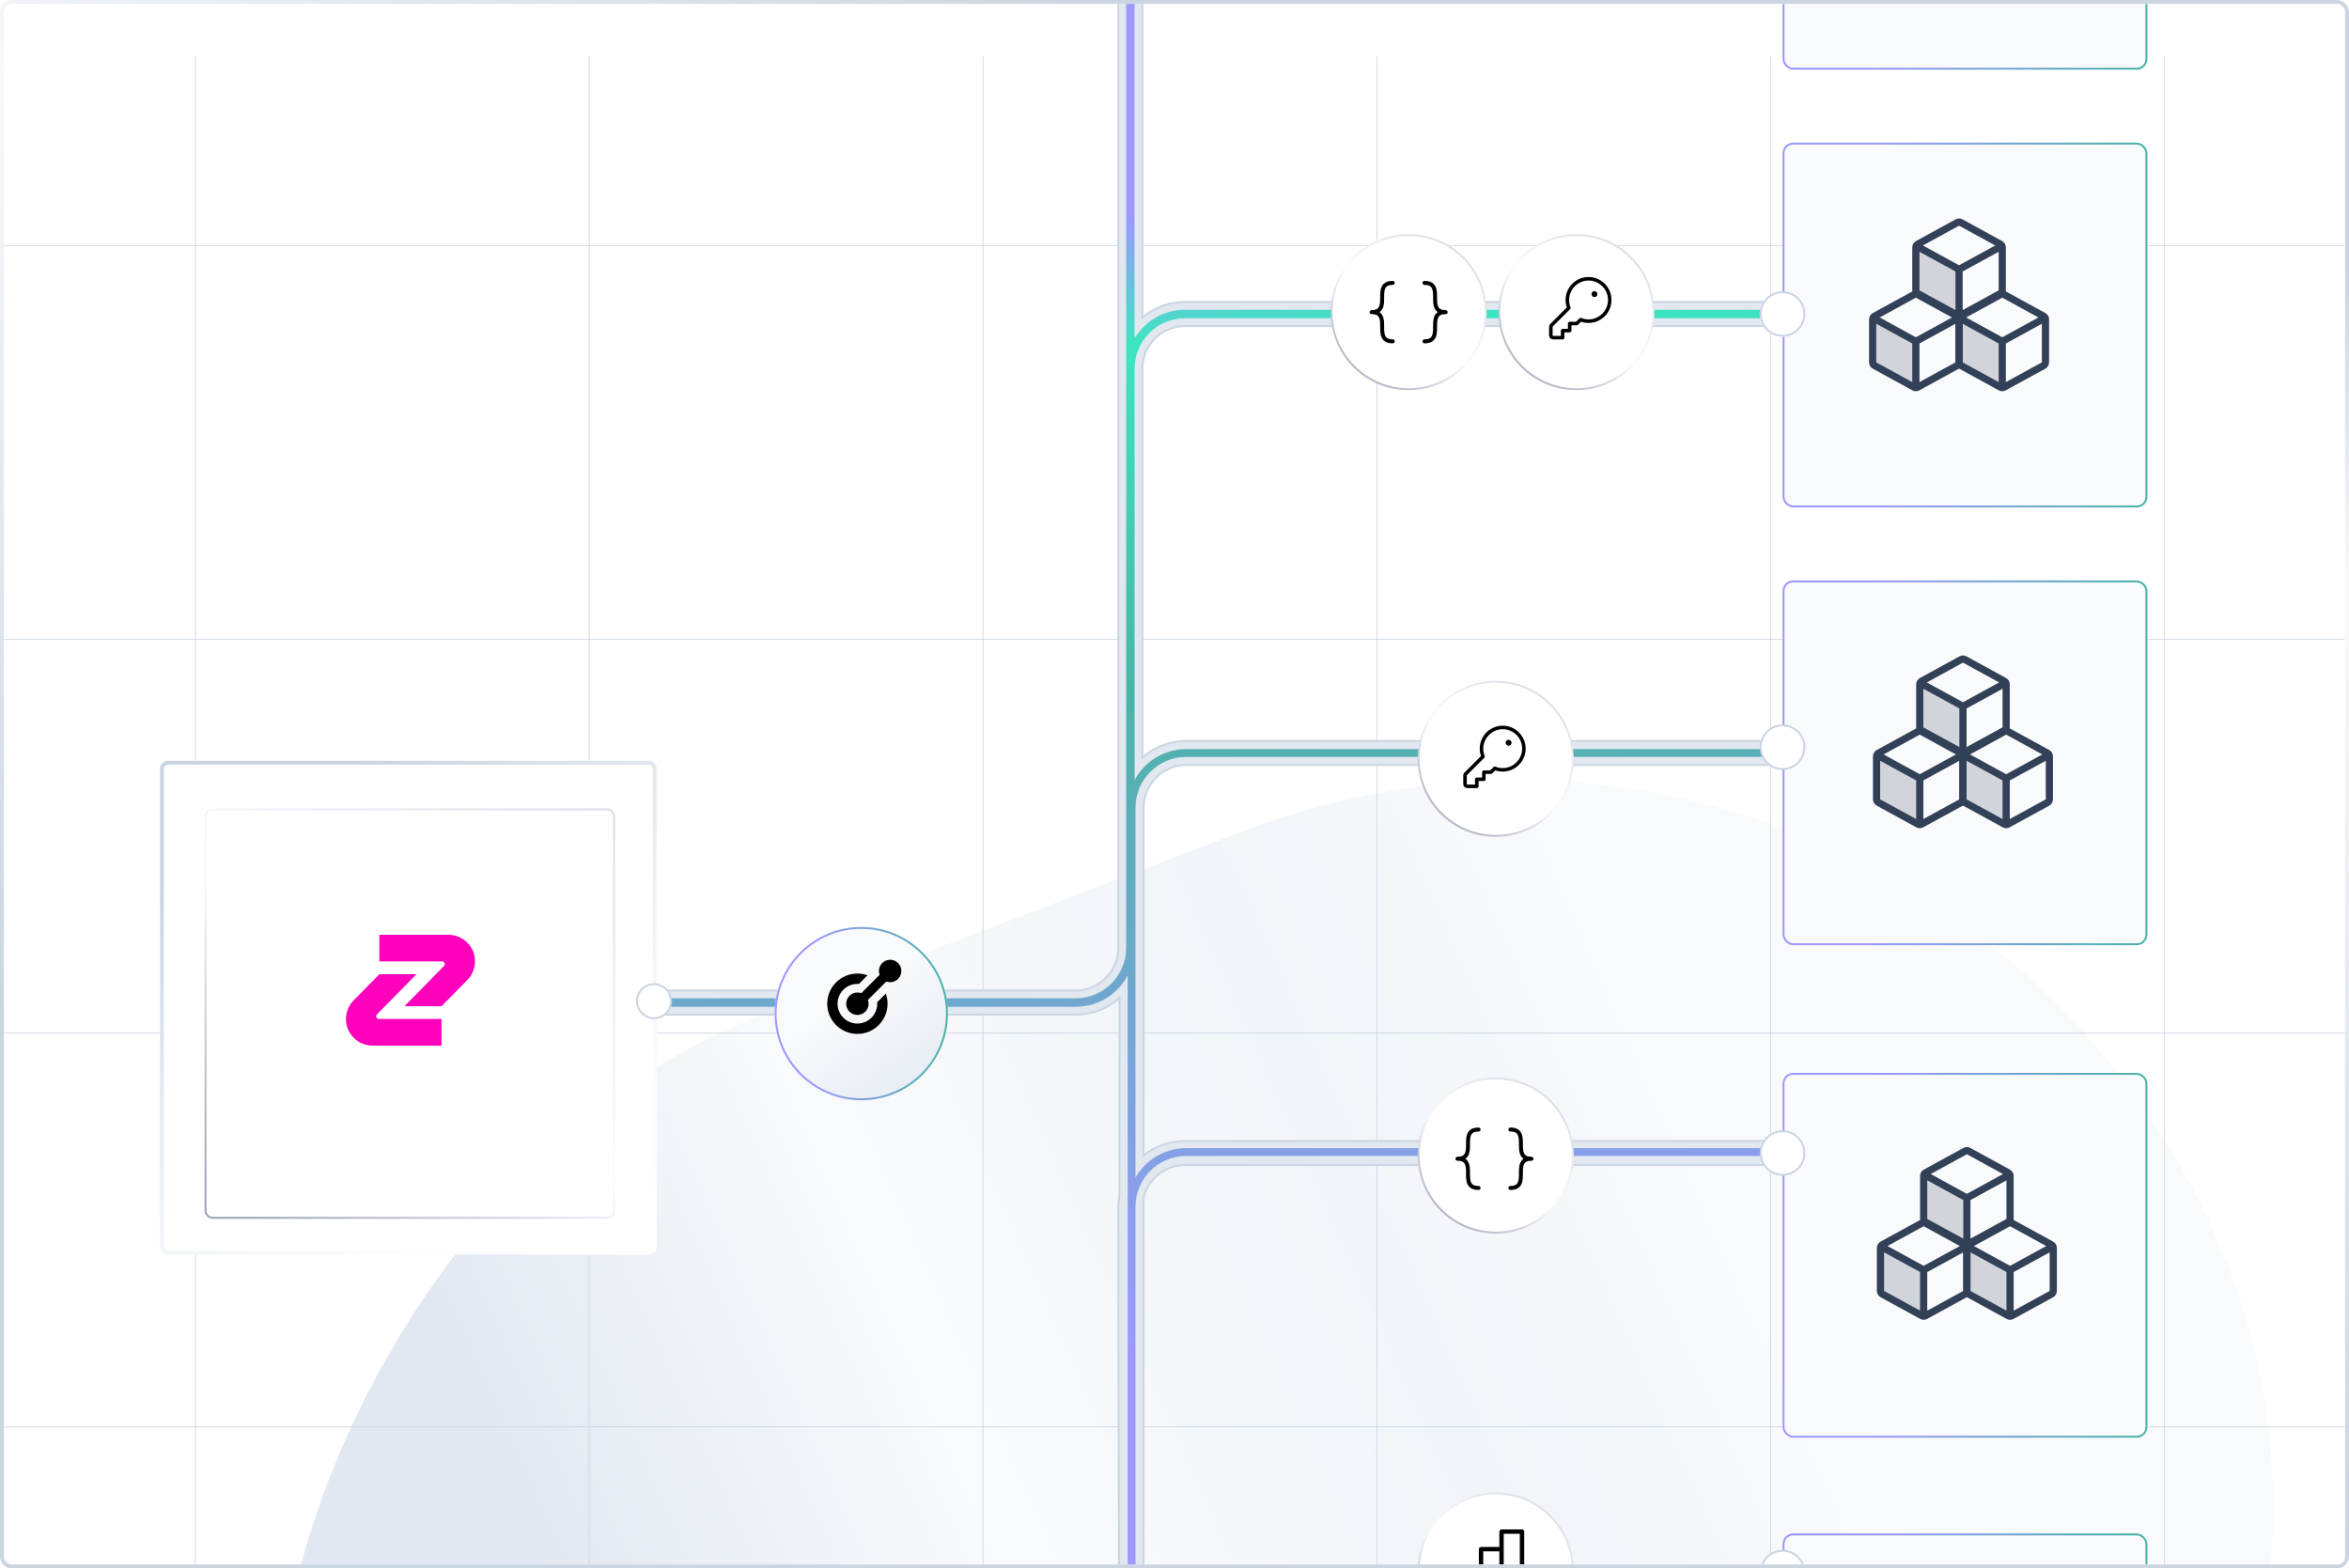 <svg width="602" height="402" viewBox="0 0 602 402" fill="none" xmlns="http://www.w3.org/2000/svg">
<g clip-path="url(#clip0_3001_3884)">
<rect x="1" y="1" width="600" height="400" rx="2" fill="white"/>
<g filter="url(#filter0_f_3001_3884)">
<rect x="501.545" y="143" width="391.656" height="525.231" rx="195.828" transform="rotate(69.061 501.545 143)" fill="url(#paint0_linear_3001_3884)"/>
</g>
<path d="M600.99 365.718H1.042" stroke="#CBD5E1" stroke-width="0.2"/>
<path d="M600.979 264.789H1.031" stroke="#CBD5E1" stroke-width="0.2"/>
<path d="M600.969 163.858H1.021" stroke="#CBD5E1" stroke-width="0.2"/>
<path d="M600.959 62.929H1.011" stroke="#CBD5E1" stroke-width="0.2"/>
<path d="M554.719 14.409V414.238" stroke="#CBD5E1" stroke-width="0.2"/>
<path d="M453.789 14.416V414.245" stroke="#CBD5E1" stroke-width="0.2"/>
<path d="M352.857 14.424V414.252" stroke="#CBD5E1" stroke-width="0.2"/>
<path d="M251.928 14.431V414.259" stroke="#CBD5E1" stroke-width="0.2"/>
<path d="M151 14.438V414.266" stroke="#CBD5E1" stroke-width="0.2"/>
<path d="M50.07 14.445V414.274" stroke="#CBD5E1" stroke-width="0.2"/>
<g filter="url(#filter1_d_3001_3884)">
<rect x="456.828" y="144.762" width="93.504" height="93.504" rx="2.719" fill="url(#paint1_linear_3001_3884)"/>
<rect x="457.078" y="145.012" width="93.004" height="93.004" rx="2.469" stroke="url(#paint2_linear_3001_3884)" stroke-width="0.5"/>
</g>
<path d="M286.607 -7.182C286.608 -16.631 294.267 -24.291 303.717 -24.291H459.329V-18.123H303.717C297.674 -18.123 292.775 -13.224 292.775 -7.182V81.351C295.74 78.881 299.553 77.394 303.717 77.394H459.329V83.561H303.717C297.674 83.562 292.775 88.46 292.775 94.503V194.139C295.782 191.511 299.716 189.916 304.025 189.916H459.5V196.084H304.025C297.983 196.084 293.084 200.983 293.084 207.025V282.5H293.065V296.171C295.987 293.844 299.689 292.452 303.717 292.452H459.329V298.621H303.717C298.537 298.621 294.196 302.224 293.065 307.062V434.786H286.897L286.607 338.157V337.775V309.562L286.613 309.126C286.636 308.204 286.733 307.3 286.897 306.418V271.413H286.916V255.826C284.071 258.313 280.397 259.876 276.358 260.037L275.666 260.051H155.117V253.882H275.666L276.229 253.867C282.01 253.574 286.607 248.794 286.607 242.94V-7.182Z" fill="#E2E8F0" stroke="#CBD5E1" stroke-width="0.5"/>
<path d="M290.5 303.995C292.619 298.597 297.876 294.775 304.025 294.775H457V295.775H304.025C296.556 295.775 290.5 301.831 290.5 309.301V432H289.5V247.647C287.541 253.407 282.088 257.551 275.666 257.551H157.617V256.382H275.666C283.089 256.382 289.107 250.364 289.107 242.94V-7.182C289.107 -15.25 295.648 -21.791 303.717 -21.791H456.829V-20.623H303.717C296.294 -20.623 290.275 -14.605 290.275 -7.182V88.772C292.504 83.552 297.683 79.894 303.717 79.894H456.829V81.061H303.717C296.294 81.062 290.275 87.08 290.275 94.503V202.332C292.227 196.613 297.646 192.5 304.025 192.5H457V193.5H304.025C296.556 193.5 290.5 199.556 290.5 207.025V303.995Z" fill="url(#paint3_linear_3001_3884)"/>
<path d="M290.5 303.995H290L290.965 304.178L290.5 303.995ZM304.025 294.775V294.275V294.775ZM457 294.775H457.5V294.275H457V294.775ZM457 295.775V296.275H457.5V295.775H457ZM304.025 295.775V295.275V295.775ZM290.5 309.301H290H290.5ZM290.5 432V432.5H291V432H290.5ZM289.5 432H289V432.5H289.5V432ZM289.5 247.647H290L289.027 247.486L289.5 247.647ZM275.666 257.551V258.051H275.666L275.666 257.551ZM157.617 257.551H157.117V258.051H157.617V257.551ZM157.617 256.382V255.882H157.117V256.382H157.617ZM275.666 256.382V256.882H275.666L275.666 256.382ZM289.107 -7.182L288.607 -7.182V-7.182H289.107ZM303.717 -21.791V-22.291V-21.791ZM456.829 -21.791H457.329V-22.291H456.829V-21.791ZM456.829 -20.623V-20.123H457.329V-20.623H456.829ZM303.717 -20.623V-21.123V-20.623ZM290.275 -7.182L289.775 -7.182V-7.182H290.275ZM290.275 88.772H289.775L290.735 88.968L290.275 88.772ZM303.717 79.894V79.394V79.894ZM456.829 79.894H457.329V79.394H456.829V79.894ZM456.829 81.061V81.561H457.329V81.061H456.829ZM303.717 81.061V80.561V81.061ZM290.275 94.503L289.775 94.503V94.503H290.275ZM290.275 202.332H289.775L290.749 202.494L290.275 202.332ZM304.025 192.5V192V192.5ZM457 192.5H457.5V192H457V192.5ZM457 193.5V194H457.5V193.5H457ZM304.025 193.5V193V193.5ZM290.5 207.025H290H290.5ZM290.5 303.995L290.965 304.178C293.012 298.965 298.088 295.275 304.025 295.275V294.775V294.275C297.663 294.275 292.226 298.23 290.035 303.812L290.5 303.995ZM304.025 294.775V295.275H457V294.775V294.275H304.025V294.775ZM457 294.775H456.5V295.775H457H457.5V294.775H457ZM457 295.775V295.275H304.025V295.775V296.275H457V295.775ZM304.025 295.775V295.275C296.279 295.275 290 301.555 290 309.301H290.5H291C291 302.107 296.832 296.275 304.025 296.275V295.775ZM290.5 309.301H290V432H290.5H291V309.301H290.5ZM290.5 432V431.5H289.5V432V432.5H290.5V432ZM289.5 432H290V247.647H289.5H289V432H289.5ZM289.5 247.647L289.027 247.486C287.135 253.049 281.867 257.051 275.666 257.051L275.666 257.551L275.666 258.051C282.308 258.051 287.948 253.764 289.973 247.808L289.5 247.647ZM275.666 257.551V257.051H157.617V257.551V258.051H275.666V257.551ZM157.617 257.551H158.117V256.382H157.617H157.117V257.551H157.617ZM157.617 256.382V256.882H275.666V256.382V255.882H157.617V256.382ZM275.666 256.382L275.666 256.882C283.365 256.882 289.607 250.64 289.607 242.94H289.107H288.607C288.607 250.088 282.813 255.882 275.666 255.882L275.666 256.382ZM289.107 242.94H289.607V-7.182H289.107H288.607V242.94H289.107ZM289.107 -7.182L289.607 -7.182C289.607 -14.974 295.924 -21.291 303.717 -21.291V-21.791V-22.291C295.372 -22.291 288.607 -15.527 288.607 -7.182L289.107 -7.182ZM303.717 -21.791V-21.291H456.829V-21.791V-22.291H303.717V-21.791ZM456.829 -21.791H456.329V-20.623H456.829H457.329V-21.791H456.829ZM456.829 -20.623V-21.123H303.717V-20.623V-20.123H456.829V-20.623ZM303.717 -20.623V-21.123C296.017 -21.123 289.775 -14.881 289.775 -7.182L290.275 -7.182L290.775 -7.182C290.775 -14.329 296.57 -20.123 303.717 -20.123V-20.623ZM290.275 -7.182H289.775V88.772H290.275H290.775V-7.182H290.275ZM290.275 88.772L290.735 88.968C292.888 83.926 297.89 80.394 303.717 80.394V79.894V79.394C297.475 79.394 292.12 83.178 289.816 88.575L290.275 88.772ZM303.717 79.894V80.394H456.829V79.894V79.394H303.717V79.894ZM456.829 79.894H456.329V81.061H456.829H457.329V79.894H456.829ZM456.829 81.061V80.561H303.717V81.061V81.561H456.829V81.061ZM303.717 81.061V80.561C296.017 80.562 289.775 86.804 289.775 94.503L290.275 94.503L290.775 94.503C290.775 87.356 296.57 81.562 303.717 81.561V81.061ZM290.275 94.503H289.775V202.332H290.275H290.775V94.503H290.275ZM290.275 202.332L290.749 202.494C292.633 196.971 297.866 193 304.025 193V192.5V192C297.425 192 291.821 196.255 289.802 202.171L290.275 202.332ZM304.025 192.5V193H457V192.5V192H304.025V192.5ZM457 192.5H456.5V193.5H457H457.5V192.5H457ZM457 193.5V193H304.025V193.5V194H457V193.5ZM304.025 193.5V193C296.279 193 290 199.279 290 207.025H290.5H291C291 199.832 296.832 194 304.025 194V193.5ZM290.5 207.025H290V303.995H290.5H291V207.025H290.5Z" fill="url(#paint4_linear_3001_3884)"/>
<g filter="url(#filter2_d_3001_3884)">
<rect x="456.828" y="270.991" width="93.504" height="93.504" rx="2.719" fill="url(#paint5_linear_3001_3884)"/>
<rect x="457.078" y="271.241" width="93.004" height="93.004" rx="2.469" stroke="url(#paint6_linear_3001_3884)" stroke-width="0.5"/>
</g>
<g filter="url(#filter3_d_3001_3884)">
<rect x="456.828" y="389.04" width="93.504" height="93.504" rx="2.719" fill="url(#paint7_linear_3001_3884)"/>
<rect x="457.078" y="389.29" width="93.004" height="93.004" rx="2.469" stroke="url(#paint8_linear_3001_3884)" stroke-width="0.5"/>
</g>
<g filter="url(#filter4_d_3001_3884)">
<rect x="456.828" y="32.558" width="93.504" height="93.504" rx="2.719" fill="url(#paint9_linear_3001_3884)"/>
<rect x="457.078" y="32.808" width="93.004" height="93.004" rx="2.469" stroke="url(#paint10_linear_3001_3884)" stroke-width="0.5"/>
</g>
<g filter="url(#filter5_d_3001_3884)">
<rect x="41" y="191" width="127.279" height="126.548" rx="2" fill="white"/>
<rect x="41.5" y="191.5" width="126.279" height="125.548" rx="1.5" stroke="url(#paint11_linear_3001_3884)"/>
</g>
<g filter="url(#filter6_d_3001_3884)">
<rect x="52.426" y="203.201" width="105.191" height="105.191" rx="2" fill="white"/>
<rect x="52.676" y="203.451" width="104.691" height="104.691" rx="1.75" stroke="url(#paint12_linear_3001_3884)" stroke-width="0.5"/>
</g>
<circle cx="456.828" cy="80.478" r="5.26" fill="#20222E" stroke="white" stroke-width="1.169"/>
<circle cx="456.828" cy="80.478" r="5.594" fill="white" stroke="#CBD5E1" stroke-width="0.5"/>
<circle cx="456.828" cy="191.514" r="5.594" fill="white" stroke="#CBD5E1" stroke-width="0.5"/>
<circle cx="456.828" cy="295.536" r="5.594" fill="white" stroke="#CBD5E1" stroke-width="0.5"/>
<circle cx="456.828" cy="403.066" r="5.594" fill="white" stroke="#CBD5E1" stroke-width="0.5"/>
<g filter="url(#filter7_d_3001_3884)">
<circle cx="220.732" cy="255.797" r="22.207" fill="url(#paint13_linear_3001_3884)"/>
<circle cx="220.732" cy="255.797" r="21.957" stroke="url(#paint14_linear_3001_3884)" stroke-width="0.5"/>
</g>
<g filter="url(#filter8_d_3001_3884)">
<rect x="456.828" y="-79.647" width="93.504" height="93.504" rx="2.719" fill="url(#paint15_linear_3001_3884)"/>
<rect x="457.078" y="-79.397" width="93.004" height="93.004" rx="2.469" stroke="url(#paint16_linear_3001_3884)" stroke-width="0.5"/>
</g>
<path d="M113.161 257.89H103.661L113.783 247.602C113.878 247.505 113.943 247.381 113.97 247.247C113.996 247.112 113.983 246.973 113.931 246.846C113.879 246.719 113.792 246.611 113.68 246.535C113.567 246.458 113.435 246.418 113.3 246.418H97.224V239.592H114.858C116.152 239.576 117.424 239.934 118.527 240.623C119.63 241.312 120.518 242.305 121.088 243.487C121.676 244.75 121.865 246.168 121.629 247.545C121.393 248.922 120.743 250.191 119.769 251.178L113.161 257.89Z" fill="#FF00BD"/>
<path d="M97.224 249.705H106.725L96.623 259.972C96.526 260.071 96.46 260.197 96.433 260.333C96.406 260.47 96.42 260.612 96.472 260.741C96.525 260.87 96.614 260.98 96.728 261.058C96.842 261.135 96.976 261.177 97.114 261.177H113.145V268.003H95.528C94.234 268.018 92.962 267.661 91.859 266.972C90.756 266.282 89.868 265.29 89.298 264.108C88.71 262.845 88.521 261.427 88.757 260.05C88.993 258.673 89.644 257.404 90.618 256.417L97.224 249.705Z" fill="#FF00BD"/>
<circle cx="383.326" cy="194.488" r="19.75" fill="white" stroke="url(#paint17_linear_3001_3884)" stroke-width="0.5"/>
<circle cx="404" cy="80" r="19.75" fill="white" stroke="url(#paint18_linear_3001_3884)" stroke-width="0.5"/>
<circle cx="361" cy="80" r="19.75" fill="white" stroke="url(#paint19_linear_3001_3884)" stroke-width="0.5"/>
<circle cx="383.326" cy="296.173" r="19.75" fill="white" stroke="url(#paint20_linear_3001_3884)" stroke-width="0.5"/>
<circle cx="383.326" cy="402.533" r="19.75" fill="white" stroke="url(#paint21_linear_3001_3884)" stroke-width="0.5"/>
<path fill-rule="evenodd" clip-rule="evenodd" d="M219.733 249.535C220.644 249.535 221.519 249.693 222.331 249.983L220.113 252.2C219.988 252.191 219.861 252.186 219.733 252.186C216.926 252.186 214.651 254.461 214.651 257.268C214.651 260.074 216.926 262.349 219.733 262.349C222.539 262.349 224.814 260.074 224.814 257.268C224.814 257.14 224.809 257.013 224.8 256.887L227.018 254.669C227.308 255.482 227.465 256.356 227.465 257.268C227.465 261.538 224.003 265 219.733 265C215.462 265 212 261.538 212 257.268C212 252.997 215.462 249.535 219.733 249.535Z" fill="black"/>
<path d="M219.732 260.141C221.318 260.141 222.604 258.855 222.604 257.269C222.604 255.682 221.318 254.396 219.732 254.396C218.145 254.396 216.859 255.682 216.859 257.269C216.859 258.855 218.145 260.141 219.732 260.141Z" fill="black"/>
<path d="M228.128 251.744C229.714 251.744 231 250.458 231 248.872C231 247.286 229.714 246 228.128 246C226.542 246 225.256 247.286 225.256 248.872C225.256 250.458 226.542 251.744 228.128 251.744Z" fill="black"/>
<path d="M227.309 247.972L218.873 256.408L220.592 258.127L229.028 249.691L227.309 247.972Z" fill="black"/>
<circle cx="167.614" cy="256.613" r="4.364" fill="white" stroke="#CBD5E1" stroke-width="0.5"/>
<path d="M391.562 407.75H390.625V392.562C390.625 392.413 390.566 392.27 390.46 392.165C390.355 392.059 390.212 392 390.062 392H384.812C384.663 392 384.52 392.059 384.415 392.165C384.309 392.27 384.25 392.413 384.25 392.562V396.5H379.562C379.413 396.5 379.27 396.559 379.165 396.665C379.059 396.77 379 396.913 379 397.062V401H375.062C374.913 401 374.77 401.059 374.665 401.165C374.559 401.27 374.5 401.413 374.5 401.562V407.75H373.562C373.413 407.75 373.27 407.809 373.165 407.915C373.059 408.02 373 408.163 373 408.312C373 408.462 373.059 408.605 373.165 408.71C373.27 408.816 373.413 408.875 373.562 408.875H391.562C391.712 408.875 391.855 408.816 391.96 408.71C392.066 408.605 392.125 408.462 392.125 408.312C392.125 408.163 392.066 408.02 391.96 407.915C391.855 407.809 391.712 407.75 391.562 407.75ZM385.375 393.125H389.5V407.75H385.375V393.125ZM380.125 397.625H384.25V407.75H380.125V397.625ZM375.625 402.125H379V407.75H375.625V402.125Z" fill="black"/>
<path d="M411.276 72.726C410.335 71.784 409.103 71.189 407.781 71.038C406.459 70.887 405.124 71.188 403.995 71.892C402.866 72.597 402.009 73.663 401.564 74.917C401.119 76.171 401.111 77.539 401.544 78.798L397.309 83.031C397.211 83.129 397.133 83.246 397.08 83.374C397.027 83.502 397 83.64 397 83.778V85.944C397 86.224 397.111 86.492 397.309 86.691C397.508 86.889 397.776 87 398.057 87H400.472C400.592 87 400.707 86.952 400.792 86.867C400.877 86.782 400.925 86.667 400.925 86.547V85.189H402.283C402.403 85.189 402.519 85.141 402.603 85.056C402.688 84.971 402.736 84.856 402.736 84.736V83.378H404.095C404.215 83.378 404.33 83.33 404.415 83.245L405.203 82.457C405.818 82.668 406.464 82.775 407.114 82.774H407.121C408.285 82.772 409.422 82.426 410.389 81.779C411.355 81.131 412.109 80.212 412.553 79.137C412.998 78.061 413.114 76.879 412.887 75.738C412.659 74.597 412.099 73.549 411.276 72.726ZM412.095 77.051C412.01 79.704 409.78 81.865 407.123 81.868C406.489 81.87 405.861 81.75 405.273 81.516C405.189 81.48 405.097 81.469 405.008 81.486C404.918 81.503 404.836 81.547 404.772 81.611L403.907 82.472H402.283C402.163 82.472 402.048 82.52 401.963 82.605C401.878 82.69 401.83 82.805 401.83 82.925V84.283H400.472C400.352 84.283 400.237 84.331 400.152 84.416C400.067 84.501 400.019 84.616 400.019 84.736V86.094H398.057C398.017 86.094 397.978 86.079 397.95 86.05C397.922 86.022 397.906 85.984 397.906 85.944V83.778C397.906 83.739 397.921 83.7 397.949 83.672L402.39 79.232C402.454 79.168 402.498 79.086 402.514 78.996C402.531 78.907 402.521 78.815 402.485 78.731C402.25 78.143 402.13 77.515 402.132 76.882C402.132 74.225 404.297 71.995 406.95 71.907C407.632 71.884 408.311 72.002 408.945 72.252C409.58 72.502 410.156 72.88 410.638 73.363C411.121 73.845 411.499 74.421 411.75 75.055C412 75.69 412.118 76.369 412.095 77.051ZM409.378 75.378C409.378 75.528 409.334 75.674 409.251 75.798C409.168 75.922 409.05 76.018 408.912 76.076C408.774 76.133 408.622 76.148 408.476 76.118C408.329 76.089 408.195 76.017 408.089 75.912C407.984 75.806 407.912 75.672 407.883 75.526C407.854 75.379 407.869 75.228 407.926 75.09C407.983 74.952 408.08 74.834 408.204 74.751C408.328 74.668 408.474 74.624 408.623 74.624C408.823 74.624 409.015 74.703 409.157 74.845C409.298 74.986 409.378 75.178 409.378 75.378Z" fill="black"/>
<path d="M375.535 297C375.883 297.238 376.16 297.565 376.339 297.947C376.729 298.755 376.729 299.767 376.729 300.745C376.729 302.81 376.831 303.979 378.932 303.979C379.067 303.979 379.196 304.033 379.292 304.128C379.387 304.224 379.441 304.354 379.441 304.489C379.441 304.625 379.387 304.755 379.292 304.85C379.196 304.946 379.067 305 378.932 305C377.502 305 376.575 304.523 376.102 303.542C375.712 302.734 375.712 301.723 375.712 300.745C375.712 298.679 375.609 297.511 373.508 297.511C373.374 297.511 373.244 297.457 373.149 297.361C373.054 297.265 373 297.135 373 297C373 296.865 373.054 296.735 373.149 296.639C373.244 296.543 373.374 296.489 373.508 296.489C375.609 296.489 375.712 295.321 375.712 293.255C375.712 292.277 375.712 291.266 376.102 290.458C376.575 289.477 377.502 289 378.932 289C379.067 289 379.196 289.054 379.292 289.15C379.387 289.245 379.441 289.375 379.441 289.511C379.441 289.646 379.387 289.776 379.292 289.872C379.196 289.967 379.067 290.021 378.932 290.021C376.831 290.021 376.729 291.19 376.729 293.255C376.729 294.233 376.729 295.245 376.339 296.053C376.16 296.435 375.883 296.762 375.535 297ZM392.492 296.489C390.391 296.489 390.288 295.321 390.288 293.255C390.288 292.277 390.288 291.266 389.898 290.458C389.425 289.477 388.498 289 387.068 289C386.933 289 386.804 289.054 386.708 289.15C386.613 289.245 386.559 289.375 386.559 289.511C386.559 289.646 386.613 289.776 386.708 289.872C386.804 289.967 386.933 290.021 387.068 290.021C389.169 290.021 389.271 291.19 389.271 293.255C389.271 294.233 389.271 295.245 389.661 296.053C389.84 296.435 390.117 296.762 390.465 297C390.117 297.238 389.84 297.565 389.661 297.947C389.271 298.755 389.271 299.767 389.271 300.745C389.271 302.81 389.169 303.979 387.068 303.979C386.933 303.979 386.804 304.033 386.708 304.128C386.613 304.224 386.559 304.354 386.559 304.489C386.559 304.625 386.613 304.755 386.708 304.85C386.804 304.946 386.933 305 387.068 305C388.498 305 389.425 304.523 389.898 303.542C390.288 302.734 390.288 301.723 390.288 300.745C390.288 298.679 390.391 297.511 392.492 297.511C392.626 297.511 392.756 297.457 392.851 297.361C392.946 297.265 393 297.135 393 297C393 296.865 392.946 296.735 392.851 296.639C392.756 296.543 392.626 296.489 392.492 296.489Z" fill="black"/>
<path d="M353.535 80C353.883 80.238 354.16 80.565 354.339 80.947C354.729 81.755 354.729 82.767 354.729 83.745C354.729 85.81 354.831 86.979 356.932 86.979C357.067 86.979 357.196 87.032 357.292 87.128C357.387 87.224 357.441 87.354 357.441 87.489C357.441 87.625 357.387 87.755 357.292 87.85C357.196 87.946 357.067 88 356.932 88C355.502 88 354.575 87.523 354.102 86.542C353.712 85.734 353.712 84.723 353.712 83.745C353.712 81.679 353.609 80.511 351.508 80.511C351.374 80.511 351.244 80.457 351.149 80.361C351.054 80.265 351 80.135 351 80C351 79.865 351.054 79.735 351.149 79.639C351.244 79.543 351.374 79.489 351.508 79.489C353.609 79.489 353.712 78.321 353.712 76.255C353.712 75.277 353.712 74.266 354.102 73.458C354.575 72.477 355.502 72 356.932 72C357.067 72 357.196 72.054 357.292 72.15C357.387 72.245 357.441 72.375 357.441 72.511C357.441 72.646 357.387 72.776 357.292 72.872C357.196 72.968 357.067 73.021 356.932 73.021C354.831 73.021 354.729 74.19 354.729 76.255C354.729 77.233 354.729 78.245 354.339 79.053C354.16 79.435 353.883 79.762 353.535 80ZM370.492 79.489C368.391 79.489 368.288 78.321 368.288 76.255C368.288 75.277 368.288 74.266 367.898 73.458C367.425 72.477 366.498 72 365.068 72C364.933 72 364.804 72.054 364.708 72.15C364.613 72.245 364.559 72.375 364.559 72.511C364.559 72.646 364.613 72.776 364.708 72.872C364.804 72.968 364.933 73.021 365.068 73.021C367.169 73.021 367.271 74.19 367.271 76.255C367.271 77.233 367.271 78.245 367.661 79.053C367.84 79.435 368.117 79.762 368.465 80C368.117 80.238 367.84 80.565 367.661 80.947C367.271 81.755 367.271 82.767 367.271 83.745C367.271 85.81 367.169 86.979 365.068 86.979C364.933 86.979 364.804 87.032 364.708 87.128C364.613 87.224 364.559 87.354 364.559 87.489C364.559 87.625 364.613 87.755 364.708 87.85C364.804 87.946 364.933 88 365.068 88C366.498 88 367.425 87.523 367.898 86.542C368.288 85.734 368.288 84.723 368.288 83.745C368.288 81.679 368.391 80.511 370.492 80.511C370.626 80.511 370.756 80.457 370.851 80.361C370.946 80.265 371 80.135 371 80C371 79.865 370.946 79.735 370.851 79.639C370.756 79.543 370.626 79.489 370.492 79.489Z" fill="black"/>
<path d="M389.276 187.726C388.335 186.784 387.103 186.19 385.781 186.038C384.459 185.887 383.124 186.188 381.995 186.892C380.866 187.597 380.009 188.663 379.564 189.917C379.119 191.171 379.111 192.539 379.544 193.798L375.309 198.031C375.211 198.129 375.133 198.246 375.08 198.374C375.027 198.502 375 198.64 375 198.778V200.943C375 201.224 375.111 201.492 375.309 201.691C375.508 201.889 375.776 202 376.057 202H378.472C378.592 202 378.707 201.952 378.792 201.867C378.877 201.782 378.925 201.667 378.925 201.547V200.189H380.283C380.403 200.189 380.519 200.141 380.603 200.056C380.688 199.971 380.736 199.856 380.736 199.736V198.378H382.095C382.215 198.378 382.33 198.33 382.415 198.245L383.203 197.457C383.818 197.668 384.464 197.775 385.114 197.774H385.121C386.285 197.772 387.422 197.426 388.389 196.779C389.355 196.131 390.109 195.212 390.553 194.137C390.998 193.061 391.114 191.879 390.887 190.738C390.659 189.597 390.099 188.549 389.276 187.726ZM390.095 192.051C390.01 194.704 387.78 196.865 385.123 196.868C384.489 196.87 383.861 196.75 383.273 196.516C383.189 196.48 383.097 196.469 383.008 196.486C382.918 196.503 382.836 196.547 382.772 196.611L381.907 197.472H380.283C380.163 197.472 380.048 197.52 379.963 197.605C379.878 197.69 379.83 197.805 379.83 197.925V199.283H378.472C378.352 199.283 378.237 199.331 378.152 199.416C378.067 199.501 378.019 199.616 378.019 199.736V201.094H376.057C376.017 201.094 375.978 201.079 375.95 201.05C375.922 201.022 375.906 200.984 375.906 200.943V198.778C375.906 198.739 375.921 198.7 375.949 198.672L380.39 194.232C380.454 194.168 380.498 194.086 380.514 193.996C380.531 193.907 380.521 193.815 380.485 193.731C380.25 193.143 380.13 192.515 380.132 191.882C380.132 189.224 382.297 186.995 384.95 186.907C385.632 186.884 386.311 187.002 386.945 187.252C387.58 187.502 388.156 187.88 388.638 188.363C389.121 188.845 389.499 189.421 389.75 190.056C390 190.69 390.118 191.369 390.095 192.051ZM387.378 190.378C387.378 190.528 387.334 190.674 387.251 190.798C387.168 190.922 387.05 191.018 386.912 191.076C386.774 191.133 386.622 191.148 386.476 191.119C386.329 191.089 386.195 191.018 386.089 190.912C385.984 190.806 385.912 190.672 385.883 190.526C385.854 190.379 385.869 190.227 385.926 190.09C385.983 189.952 386.08 189.834 386.204 189.751C386.328 189.668 386.474 189.624 386.623 189.624C386.823 189.624 387.015 189.703 387.157 189.845C387.298 189.986 387.378 190.178 387.378 190.378Z" fill="black"/>
<path opacity="0.2" d="M490.996 87.492V99.361C490.841 99.361 490.688 99.321 490.553 99.246L480.404 93.691C480.259 93.612 480.138 93.495 480.053 93.353C479.969 93.211 479.924 93.049 479.924 92.884V81.854C479.924 81.724 479.951 81.595 480.005 81.477L490.996 87.492Z" fill="#324158"/>
<path d="M502.03 80.234L491.88 74.681C491.609 74.531 491.304 74.452 490.995 74.452C490.685 74.452 490.38 74.531 490.109 74.681L479.96 80.236C479.67 80.395 479.428 80.628 479.259 80.912C479.09 81.196 479.001 81.52 479 81.851V92.881C479.001 93.212 479.09 93.536 479.259 93.82C479.428 94.104 479.67 94.337 479.96 94.496L490.109 100.051C490.38 100.201 490.685 100.28 490.995 100.28C491.304 100.28 491.609 100.201 491.88 100.051L502.03 94.496C502.319 94.337 502.561 94.104 502.73 93.82C502.899 93.536 502.988 93.212 502.989 92.881V81.852C502.989 81.521 502.9 81.196 502.731 80.911C502.562 80.627 502.32 80.393 502.03 80.234ZM490.995 76.295L500.26 81.37L490.995 86.445L481.729 81.37L490.995 76.295ZM480.845 82.984L490.072 88.034V97.928L480.845 92.882V82.984ZM491.917 97.928V88.038L501.144 82.984V92.878L491.917 97.928Z" fill="#324158"/>
<path opacity="0.2" d="M502.068 69.04V80.909C501.913 80.908 501.761 80.869 501.625 80.794L491.476 75.239C491.331 75.16 491.21 75.043 491.126 74.901C491.041 74.759 490.996 74.597 490.996 74.432V63.402C490.996 63.272 491.024 63.143 491.077 63.024L502.068 69.04Z" fill="#324158"/>
<path d="M513.102 61.782L502.953 56.228C502.681 56.079 502.377 56 502.067 56C501.757 56 501.452 56.079 501.181 56.228L491.032 61.784C490.742 61.943 490.5 62.176 490.331 62.46C490.162 62.744 490.073 63.068 490.072 63.399V74.429C490.073 74.76 490.162 75.084 490.331 75.368C490.5 75.652 490.742 75.885 491.032 76.044L501.181 81.599C501.452 81.749 501.757 81.828 502.067 81.828C502.377 81.828 502.681 81.749 502.953 81.599L513.102 76.044C513.392 75.885 513.634 75.652 513.802 75.368C513.971 75.084 514.061 74.76 514.061 74.429V63.4C514.061 63.069 513.972 62.744 513.803 62.459C513.635 62.175 513.392 61.941 513.102 61.782ZM502.067 57.843L511.333 62.918L502.067 67.992L492.801 62.918L502.067 57.843ZM491.918 64.532L501.144 69.582V79.476L491.918 74.43V64.532ZM502.99 79.476V69.586L512.216 64.532V74.426L502.99 79.476Z" fill="#324158"/>
<path opacity="0.2" d="M513.138 87.492V99.361C512.983 99.361 512.831 99.321 512.695 99.246L502.546 93.691C502.401 93.612 502.28 93.495 502.196 93.353C502.112 93.211 502.067 93.049 502.066 92.884V81.854C502.066 81.724 502.094 81.595 502.147 81.477L513.138 87.492Z" fill="#324158"/>
<path d="M524.174 80.234L514.025 74.681C513.754 74.531 513.449 74.452 513.139 74.452C512.829 74.452 512.525 74.531 512.253 74.681L502.104 80.236C501.814 80.395 501.572 80.628 501.404 80.912C501.235 81.196 501.145 81.52 501.145 81.851V92.881C501.145 93.212 501.235 93.536 501.404 93.82C501.572 94.104 501.814 94.337 502.104 94.496L512.253 100.051C512.525 100.201 512.829 100.28 513.139 100.28C513.449 100.28 513.754 100.201 514.025 100.051L524.174 94.496C524.464 94.337 524.706 94.104 524.875 93.82C525.044 93.536 525.133 93.212 525.134 92.881V81.852C525.134 81.521 525.044 81.196 524.876 80.911C524.707 80.627 524.465 80.393 524.174 80.234ZM513.139 76.295L522.405 81.37L513.139 86.445L503.873 81.37L513.139 76.295ZM502.99 82.984L512.216 88.034V97.928L502.99 92.882V82.984ZM514.062 97.928V88.038L523.288 82.984V92.878L514.062 97.928Z" fill="#324158"/>
<path opacity="0.2" d="M491.996 199.492V211.361C491.841 211.361 491.688 211.321 491.553 211.246L481.404 205.691C481.259 205.612 481.138 205.495 481.053 205.353C480.969 205.211 480.924 205.049 480.924 204.884V193.854C480.924 193.724 480.951 193.595 481.005 193.477L491.996 199.492Z" fill="#324158"/>
<path d="M503.03 192.234L492.88 186.681C492.609 186.531 492.304 186.452 491.995 186.452C491.685 186.452 491.38 186.531 491.109 186.681L480.96 192.236C480.67 192.395 480.428 192.628 480.259 192.912C480.09 193.196 480.001 193.52 480 193.851V204.881C480.001 205.212 480.09 205.536 480.259 205.82C480.428 206.104 480.67 206.337 480.96 206.496L491.109 212.051C491.38 212.201 491.685 212.28 491.995 212.28C492.304 212.28 492.609 212.201 492.88 212.051L503.03 206.496C503.319 206.337 503.561 206.104 503.73 205.82C503.899 205.536 503.988 205.212 503.989 204.881V193.852C503.989 193.521 503.9 193.196 503.731 192.911C503.562 192.627 503.32 192.393 503.03 192.234ZM491.995 188.295L501.26 193.37L491.995 198.445L482.729 193.37L491.995 188.295ZM481.845 194.985L491.072 200.034V209.928L481.845 204.882V194.985ZM492.917 209.928V200.038L502.144 194.985V204.878L492.917 209.928Z" fill="#324158"/>
<path opacity="0.2" d="M503.068 181.04V192.909C502.913 192.908 502.761 192.869 502.625 192.794L492.476 187.239C492.331 187.16 492.21 187.043 492.126 186.901C492.041 186.759 491.996 186.597 491.996 186.432V175.402C491.996 175.272 492.024 175.143 492.077 175.024L503.068 181.04Z" fill="#324158"/>
<path d="M514.102 173.782L503.953 168.228C503.681 168.079 503.377 168 503.067 168C502.757 168 502.452 168.079 502.181 168.228L492.032 173.784C491.742 173.943 491.5 174.176 491.331 174.46C491.162 174.744 491.073 175.068 491.072 175.399V186.429C491.073 186.759 491.162 187.084 491.331 187.368C491.5 187.652 491.742 187.885 492.032 188.044L502.181 193.599C502.452 193.749 502.757 193.828 503.067 193.828C503.377 193.828 503.681 193.749 503.953 193.599L514.102 188.044C514.392 187.885 514.634 187.652 514.802 187.368C514.971 187.084 515.061 186.759 515.061 186.429V175.4C515.061 175.069 514.972 174.744 514.803 174.459C514.635 174.175 514.392 173.941 514.102 173.782ZM503.067 169.843L512.333 174.918L503.067 179.992L493.801 174.918L503.067 169.843ZM492.918 176.532L502.144 181.582V191.476L492.918 186.43V176.532ZM503.99 191.476V181.586L513.216 176.532V186.426L503.99 191.476Z" fill="#324158"/>
<path opacity="0.2" d="M514.138 199.492V211.361C513.983 211.361 513.831 211.321 513.695 211.246L503.546 205.691C503.401 205.612 503.28 205.495 503.196 205.353C503.112 205.211 503.067 205.049 503.066 204.884V193.854C503.066 193.724 503.094 193.595 503.147 193.477L514.138 199.492Z" fill="#324158"/>
<path d="M525.174 192.234L515.025 186.681C514.754 186.531 514.449 186.452 514.139 186.452C513.829 186.452 513.525 186.531 513.253 186.681L503.104 192.236C502.814 192.395 502.572 192.628 502.404 192.912C502.235 193.196 502.145 193.52 502.145 193.851V204.881C502.145 205.212 502.235 205.536 502.404 205.82C502.572 206.104 502.814 206.337 503.104 206.496L513.253 212.051C513.525 212.201 513.829 212.28 514.139 212.28C514.449 212.28 514.754 212.201 515.025 212.051L525.174 206.496C525.464 206.337 525.706 206.104 525.875 205.82C526.044 205.536 526.133 205.212 526.134 204.881V193.852C526.134 193.521 526.044 193.196 525.876 192.911C525.707 192.627 525.465 192.393 525.174 192.234ZM514.139 188.295L523.405 193.37L514.139 198.445L504.873 193.37L514.139 188.295ZM503.99 194.985L513.216 200.034V209.928L503.99 204.882V194.985ZM515.062 209.928V200.038L524.288 194.985V204.878L515.062 209.928Z" fill="#324158"/>
<path opacity="0.2" d="M492.996 325.492V337.361C492.841 337.361 492.688 337.321 492.553 337.246L482.404 331.691C482.259 331.612 482.138 331.495 482.053 331.353C481.969 331.211 481.924 331.049 481.924 330.884V319.854C481.924 319.724 481.951 319.595 482.005 319.477L492.996 325.492Z" fill="#324158"/>
<path d="M504.03 318.234L493.88 312.681C493.609 312.531 493.304 312.452 492.995 312.452C492.685 312.452 492.38 312.531 492.109 312.681L481.96 318.236C481.67 318.395 481.428 318.628 481.259 318.912C481.09 319.196 481.001 319.52 481 319.851V330.881C481.001 331.212 481.09 331.536 481.259 331.82C481.428 332.104 481.67 332.337 481.96 332.496L492.109 338.051C492.38 338.201 492.685 338.28 492.995 338.28C493.304 338.28 493.609 338.201 493.88 338.051L504.03 332.496C504.319 332.337 504.561 332.104 504.73 331.82C504.899 331.536 504.988 331.212 504.989 330.881V319.852C504.989 319.521 504.9 319.196 504.731 318.911C504.562 318.627 504.32 318.393 504.03 318.234ZM492.995 314.295L502.26 319.37L492.995 324.445L483.729 319.37L492.995 314.295ZM482.845 320.985L492.072 326.034V335.928L482.845 330.882V320.985ZM493.917 335.928V326.038L503.144 320.985V330.878L493.917 335.928Z" fill="#324158"/>
<path opacity="0.2" d="M504.068 307.04V318.909C503.913 318.908 503.761 318.869 503.625 318.794L493.476 313.239C493.331 313.16 493.21 313.043 493.126 312.901C493.041 312.759 492.996 312.597 492.996 312.432V301.402C492.996 301.272 493.024 301.143 493.077 301.024L504.068 307.04Z" fill="#324158"/>
<path d="M515.102 299.782L504.953 294.228C504.681 294.079 504.377 294 504.067 294C503.757 294 503.452 294.079 503.181 294.228L493.032 299.784C492.742 299.943 492.5 300.176 492.331 300.46C492.162 300.744 492.073 301.068 492.072 301.399V312.429C492.073 312.759 492.162 313.084 492.331 313.368C492.5 313.652 492.742 313.885 493.032 314.044L503.181 319.599C503.452 319.749 503.757 319.828 504.067 319.828C504.377 319.828 504.681 319.749 504.953 319.599L515.102 314.044C515.392 313.885 515.634 313.652 515.802 313.368C515.971 313.084 516.061 312.759 516.061 312.429V301.4C516.061 301.069 515.972 300.744 515.803 300.459C515.635 300.175 515.392 299.941 515.102 299.782ZM504.067 295.843L513.333 300.918L504.067 305.992L494.801 300.918L504.067 295.843ZM493.918 302.532L503.144 307.582V317.476L493.918 312.43V302.532ZM504.99 317.476V307.586L514.216 302.532V312.426L504.99 317.476Z" fill="#324158"/>
<path opacity="0.2" d="M515.138 325.492V337.361C514.983 337.361 514.831 337.321 514.695 337.246L504.546 331.691C504.401 331.612 504.28 331.495 504.196 331.353C504.112 331.211 504.067 331.049 504.066 330.884V319.854C504.066 319.724 504.094 319.595 504.147 319.477L515.138 325.492Z" fill="#324158"/>
<path d="M526.174 318.234L516.025 312.681C515.754 312.531 515.449 312.452 515.139 312.452C514.829 312.452 514.525 312.531 514.253 312.681L504.104 318.236C503.814 318.395 503.572 318.628 503.404 318.912C503.235 319.196 503.145 319.52 503.145 319.851V330.881C503.145 331.212 503.235 331.536 503.404 331.82C503.572 332.104 503.814 332.337 504.104 332.496L514.253 338.051C514.525 338.201 514.829 338.28 515.139 338.28C515.449 338.28 515.754 338.201 516.025 338.051L526.174 332.496C526.464 332.337 526.706 332.104 526.875 331.82C527.044 331.536 527.133 331.212 527.134 330.881V319.852C527.134 319.521 527.044 319.196 526.876 318.911C526.707 318.627 526.465 318.393 526.174 318.234ZM515.139 314.295L524.405 319.37L515.139 324.445L505.873 319.37L515.139 314.295ZM504.99 320.985L514.216 326.034V335.928L504.99 330.882V320.985ZM516.062 335.928V326.038L525.288 320.985V330.878L516.062 335.928Z" fill="#324158"/>
</g>
<rect x="0.5" y="0.5" width="601" height="401" rx="2.5" stroke="url(#paint22_linear_3001_3884)"/>
<defs>
<filter id="filter0_f_3001_3884" x="-132.002" y="-0.001" width="916.516" height="839.498" filterUnits="userSpaceOnUse" color-interpolation-filters="sRGB">
<feFlood flood-opacity="0" result="BackgroundImageFix"/>
<feBlend mode="normal" in="SourceGraphic" in2="BackgroundImageFix" result="shape"/>
<feGaussianBlur stdDeviation="100" result="effect1_foregroundBlur_3001_3884"/>
</filter>
<filter id="filter1_d_3001_3884" x="444.828" y="136.762" width="117.504" height="117.504" filterUnits="userSpaceOnUse" color-interpolation-filters="sRGB">
<feFlood flood-opacity="0" result="BackgroundImageFix"/>
<feColorMatrix in="SourceAlpha" type="matrix" values="0 0 0 0 0 0 0 0 0 0 0 0 0 0 0 0 0 0 127 0" result="hardAlpha"/>
<feOffset dy="4"/>
<feGaussianBlur stdDeviation="6"/>
<feComposite in2="hardAlpha" operator="out"/>
<feColorMatrix type="matrix" values="0 0 0 0 0.294 0 0 0 0 0.333 0 0 0 0 0.388 0 0 0 0.15 0"/>
<feBlend mode="normal" in2="BackgroundImageFix" result="effect1_dropShadow_3001_3884"/>
<feBlend mode="normal" in="SourceGraphic" in2="effect1_dropShadow_3001_3884" result="shape"/>
</filter>
<filter id="filter2_d_3001_3884" x="444.828" y="262.991" width="117.504" height="117.504" filterUnits="userSpaceOnUse" color-interpolation-filters="sRGB">
<feFlood flood-opacity="0" result="BackgroundImageFix"/>
<feColorMatrix in="SourceAlpha" type="matrix" values="0 0 0 0 0 0 0 0 0 0 0 0 0 0 0 0 0 0 127 0" result="hardAlpha"/>
<feOffset dy="4"/>
<feGaussianBlur stdDeviation="6"/>
<feComposite in2="hardAlpha" operator="out"/>
<feColorMatrix type="matrix" values="0 0 0 0 0.294 0 0 0 0 0.333 0 0 0 0 0.388 0 0 0 0.15 0"/>
<feBlend mode="normal" in2="BackgroundImageFix" result="effect1_dropShadow_3001_3884"/>
<feBlend mode="normal" in="SourceGraphic" in2="effect1_dropShadow_3001_3884" result="shape"/>
</filter>
<filter id="filter3_d_3001_3884" x="444.828" y="381.04" width="117.504" height="117.504" filterUnits="userSpaceOnUse" color-interpolation-filters="sRGB">
<feFlood flood-opacity="0" result="BackgroundImageFix"/>
<feColorMatrix in="SourceAlpha" type="matrix" values="0 0 0 0 0 0 0 0 0 0 0 0 0 0 0 0 0 0 127 0" result="hardAlpha"/>
<feOffset dy="4"/>
<feGaussianBlur stdDeviation="6"/>
<feComposite in2="hardAlpha" operator="out"/>
<feColorMatrix type="matrix" values="0 0 0 0 0.294 0 0 0 0 0.333 0 0 0 0 0.388 0 0 0 0.15 0"/>
<feBlend mode="normal" in2="BackgroundImageFix" result="effect1_dropShadow_3001_3884"/>
<feBlend mode="normal" in="SourceGraphic" in2="effect1_dropShadow_3001_3884" result="shape"/>
</filter>
<filter id="filter4_d_3001_3884" x="444.828" y="24.558" width="117.504" height="117.504" filterUnits="userSpaceOnUse" color-interpolation-filters="sRGB">
<feFlood flood-opacity="0" result="BackgroundImageFix"/>
<feColorMatrix in="SourceAlpha" type="matrix" values="0 0 0 0 0 0 0 0 0 0 0 0 0 0 0 0 0 0 127 0" result="hardAlpha"/>
<feOffset dy="4"/>
<feGaussianBlur stdDeviation="6"/>
<feComposite in2="hardAlpha" operator="out"/>
<feColorMatrix type="matrix" values="0 0 0 0 0.294 0 0 0 0 0.333 0 0 0 0 0.388 0 0 0 0.15 0"/>
<feBlend mode="normal" in2="BackgroundImageFix" result="effect1_dropShadow_3001_3884"/>
<feBlend mode="normal" in="SourceGraphic" in2="effect1_dropShadow_3001_3884" result="shape"/>
</filter>
<filter id="filter5_d_3001_3884" x="35" y="189" width="139.279" height="138.548" filterUnits="userSpaceOnUse" color-interpolation-filters="sRGB">
<feFlood flood-opacity="0" result="BackgroundImageFix"/>
<feColorMatrix in="SourceAlpha" type="matrix" values="0 0 0 0 0 0 0 0 0 0 0 0 0 0 0 0 0 0 127 0" result="hardAlpha"/>
<feOffset dy="4"/>
<feGaussianBlur stdDeviation="3"/>
<feComposite in2="hardAlpha" operator="out"/>
<feColorMatrix type="matrix" values="0 0 0 0 0.387 0 0 0 0 0.502 0 0 0 0 0.664 0 0 0 0.15 0"/>
<feBlend mode="normal" in2="BackgroundImageFix" result="effect1_dropShadow_3001_3884"/>
<feBlend mode="normal" in="SourceGraphic" in2="effect1_dropShadow_3001_3884" result="shape"/>
</filter>
<filter id="filter6_d_3001_3884" x="40.426" y="195.201" width="129.191" height="129.191" filterUnits="userSpaceOnUse" color-interpolation-filters="sRGB">
<feFlood flood-opacity="0" result="BackgroundImageFix"/>
<feColorMatrix in="SourceAlpha" type="matrix" values="0 0 0 0 0 0 0 0 0 0 0 0 0 0 0 0 0 0 127 0" result="hardAlpha"/>
<feOffset dy="4"/>
<feGaussianBlur stdDeviation="6"/>
<feComposite in2="hardAlpha" operator="out"/>
<feColorMatrix type="matrix" values="0 0 0 0 0.294 0 0 0 0 0.333 0 0 0 0 0.388 0 0 0 0.15 0"/>
<feBlend mode="normal" in2="BackgroundImageFix" result="effect1_dropShadow_3001_3884"/>
<feBlend mode="normal" in="SourceGraphic" in2="effect1_dropShadow_3001_3884" result="shape"/>
</filter>
<filter id="filter7_d_3001_3884" x="186.525" y="225.59" width="68.414" height="68.414" filterUnits="userSpaceOnUse" color-interpolation-filters="sRGB">
<feFlood flood-opacity="0" result="BackgroundImageFix"/>
<feColorMatrix in="SourceAlpha" type="matrix" values="0 0 0 0 0 0 0 0 0 0 0 0 0 0 0 0 0 0 127 0" result="hardAlpha"/>
<feOffset dy="4"/>
<feGaussianBlur stdDeviation="6"/>
<feComposite in2="hardAlpha" operator="out"/>
<feColorMatrix type="matrix" values="0 0 0 0 0.294 0 0 0 0 0.333 0 0 0 0 0.388 0 0 0 0.15 0"/>
<feBlend mode="normal" in2="BackgroundImageFix" result="effect1_dropShadow_3001_3884"/>
<feBlend mode="normal" in="SourceGraphic" in2="effect1_dropShadow_3001_3884" result="shape"/>
</filter>
<filter id="filter8_d_3001_3884" x="444.828" y="-87.647" width="117.504" height="117.504" filterUnits="userSpaceOnUse" color-interpolation-filters="sRGB">
<feFlood flood-opacity="0" result="BackgroundImageFix"/>
<feColorMatrix in="SourceAlpha" type="matrix" values="0 0 0 0 0 0 0 0 0 0 0 0 0 0 0 0 0 0 127 0" result="hardAlpha"/>
<feOffset dy="4"/>
<feGaussianBlur stdDeviation="6"/>
<feComposite in2="hardAlpha" operator="out"/>
<feColorMatrix type="matrix" values="0 0 0 0 0.294 0 0 0 0 0.333 0 0 0 0 0.388 0 0 0 0.15 0"/>
<feBlend mode="normal" in2="BackgroundImageFix" result="effect1_dropShadow_3001_3884"/>
<feBlend mode="normal" in="SourceGraphic" in2="effect1_dropShadow_3001_3884" result="shape"/>
</filter>
<linearGradient id="paint0_linear_3001_3884" x1="660.164" y1="253.614" x2="677.103" y2="570.988" gradientUnits="userSpaceOnUse">
<stop stop-color="#F9FAFC"/>
<stop offset="0.279" stop-color="#F1F5F9"/>
<stop offset="0.654" stop-color="#F9FAFC"/>
<stop offset="1" stop-color="#E2E8F1"/>
</linearGradient>
<linearGradient id="paint1_linear_3001_3884" x1="496.775" y1="181.415" x2="543.09" y2="247.73" gradientUnits="userSpaceOnUse">
<stop stop-color="#F9FAFC"/>
<stop offset="1" stop-color="#F9FAFC"/>
</linearGradient>
<linearGradient id="paint2_linear_3001_3884" x1="479.363" y1="191.513" x2="550.332" y2="191.513" gradientUnits="userSpaceOnUse">
<stop stop-color="#9E98FF"/>
<stop offset="1" stop-color="#4AB4A7"/>
</linearGradient>
<linearGradient id="paint3_linear_3001_3884" x1="272.392" y1="52.597" x2="297.166" y2="347.535" gradientUnits="userSpaceOnUse">
<stop offset="0.014" stop-color="#9E98FF"/>
<stop offset="0.125" stop-color="#3DE5C1"/>
<stop offset="0.423" stop-color="#4AB4A7"/>
<stop offset="1" stop-color="#9E98FF"/>
</linearGradient>
<linearGradient id="paint4_linear_3001_3884" x1="272.392" y1="52.597" x2="297.166" y2="347.535" gradientUnits="userSpaceOnUse">
<stop offset="0.014" stop-color="#9E98FF"/>
<stop offset="0.125" stop-color="#3DE5C1"/>
<stop offset="0.423" stop-color="#4AB4A7"/>
<stop offset="1" stop-color="#9E98FF"/>
</linearGradient>
<linearGradient id="paint5_linear_3001_3884" x1="496.775" y1="307.644" x2="543.09" y2="373.96" gradientUnits="userSpaceOnUse">
<stop stop-color="#F9FAFC"/>
<stop offset="1" stop-color="#F9FAFC"/>
</linearGradient>
<linearGradient id="paint6_linear_3001_3884" x1="479.363" y1="317.743" x2="550.332" y2="317.743" gradientUnits="userSpaceOnUse">
<stop stop-color="#9E98FF"/>
<stop offset="1" stop-color="#4AB4A7"/>
</linearGradient>
<linearGradient id="paint7_linear_3001_3884" x1="496.775" y1="425.693" x2="543.09" y2="492.009" gradientUnits="userSpaceOnUse">
<stop stop-color="#F9FAFC"/>
<stop offset="1" stop-color="#F9FAFC"/>
</linearGradient>
<linearGradient id="paint8_linear_3001_3884" x1="479.363" y1="435.792" x2="550.332" y2="435.792" gradientUnits="userSpaceOnUse">
<stop stop-color="#9E98FF"/>
<stop offset="1" stop-color="#4AB4A7"/>
</linearGradient>
<linearGradient id="paint9_linear_3001_3884" x1="496.775" y1="69.211" x2="543.09" y2="135.526" gradientUnits="userSpaceOnUse">
<stop stop-color="#F9FAFC"/>
<stop offset="1" stop-color="#F9FAFC"/>
</linearGradient>
<linearGradient id="paint10_linear_3001_3884" x1="479.363" y1="79.309" x2="550.332" y2="79.309" gradientUnits="userSpaceOnUse">
<stop stop-color="#9E98FF"/>
<stop offset="1" stop-color="#4AB4A7"/>
</linearGradient>
<linearGradient id="paint11_linear_3001_3884" x1="83.061" y1="197.949" x2="157.672" y2="317.548" gradientUnits="userSpaceOnUse">
<stop stop-color="#CAD5E2"/>
<stop offset="1" stop-color="white" stop-opacity="0.2"/>
</linearGradient>
<linearGradient id="paint12_linear_3001_3884" x1="161.5" y1="181.5" x2="46.5" y2="334.5" gradientUnits="userSpaceOnUse">
<stop stop-color="#D1D5DC"/>
<stop offset="0.505" stop-color="#FBFBFF"/>
<stop offset="0.981" stop-color="#5C637F" stop-opacity="0.7"/>
</linearGradient>
<linearGradient id="paint13_linear_3001_3884" x1="217.5" y1="251" x2="239.5" y2="282.5" gradientUnits="userSpaceOnUse">
<stop stop-color="#F9FAFC"/>
<stop offset="1" stop-color="#E2E8F1"/>
</linearGradient>
<linearGradient id="paint14_linear_3001_3884" x1="209.23" y1="255.797" x2="242.94" y2="255.797" gradientUnits="userSpaceOnUse">
<stop stop-color="#9E98FF"/>
<stop offset="1" stop-color="#4AB4A7"/>
</linearGradient>
<linearGradient id="paint15_linear_3001_3884" x1="496.775" y1="-42.993" x2="543.09" y2="23.322" gradientUnits="userSpaceOnUse">
<stop stop-color="#F9FAFC"/>
<stop offset="1" stop-color="#F9FAFC"/>
</linearGradient>
<linearGradient id="paint16_linear_3001_3884" x1="479.363" y1="-32.895" x2="550.332" y2="-32.895" gradientUnits="userSpaceOnUse">
<stop stop-color="#9E98FF"/>
<stop offset="1" stop-color="#4AB4A7"/>
</linearGradient>
<linearGradient id="paint17_linear_3001_3884" x1="404.803" y1="166.236" x2="361.073" y2="224.416" gradientUnits="userSpaceOnUse">
<stop offset="0.106" stop-color="#D1D5DC"/>
<stop offset="0.505" stop-color="#FBFBFF"/>
<stop offset="0.981" stop-color="#5C637F" stop-opacity="0.7"/>
</linearGradient>
<linearGradient id="paint18_linear_3001_3884" x1="425.476" y1="51.748" x2="381.747" y2="109.928" gradientUnits="userSpaceOnUse">
<stop offset="0.106" stop-color="#D1D5DC"/>
<stop offset="0.505" stop-color="#FBFBFF"/>
<stop offset="0.981" stop-color="#5C637F" stop-opacity="0.7"/>
</linearGradient>
<linearGradient id="paint19_linear_3001_3884" x1="382.476" y1="51.748" x2="338.747" y2="109.928" gradientUnits="userSpaceOnUse">
<stop offset="0.106" stop-color="#D1D5DC"/>
<stop offset="0.505" stop-color="#FBFBFF"/>
<stop offset="0.981" stop-color="#5C637F" stop-opacity="0.7"/>
</linearGradient>
<linearGradient id="paint20_linear_3001_3884" x1="404.803" y1="267.921" x2="361.073" y2="326.1" gradientUnits="userSpaceOnUse">
<stop offset="0.106" stop-color="#D1D5DC"/>
<stop offset="0.505" stop-color="#FBFBFF"/>
<stop offset="0.981" stop-color="#5C637F" stop-opacity="0.7"/>
</linearGradient>
<linearGradient id="paint21_linear_3001_3884" x1="404.803" y1="374.281" x2="361.073" y2="432.461" gradientUnits="userSpaceOnUse">
<stop offset="0.106" stop-color="#D1D5DC"/>
<stop offset="0.505" stop-color="#FBFBFF"/>
<stop offset="0.981" stop-color="#5C637F" stop-opacity="0.7"/>
</linearGradient>
<linearGradient id="paint22_linear_3001_3884" x1="301" y1="1" x2="218.5" y2="371" gradientUnits="userSpaceOnUse">
<stop offset="0.005" stop-color="#CBD5E1"/>
<stop offset="0.212" stop-color="#FAFAFA"/>
<stop offset="0.841" stop-color="#CBD5E1"/>
</linearGradient>
<clipPath id="clip0_3001_3884">
<rect x="1" y="1" width="600" height="400" rx="2" fill="white"/>
</clipPath>
</defs>
</svg>
